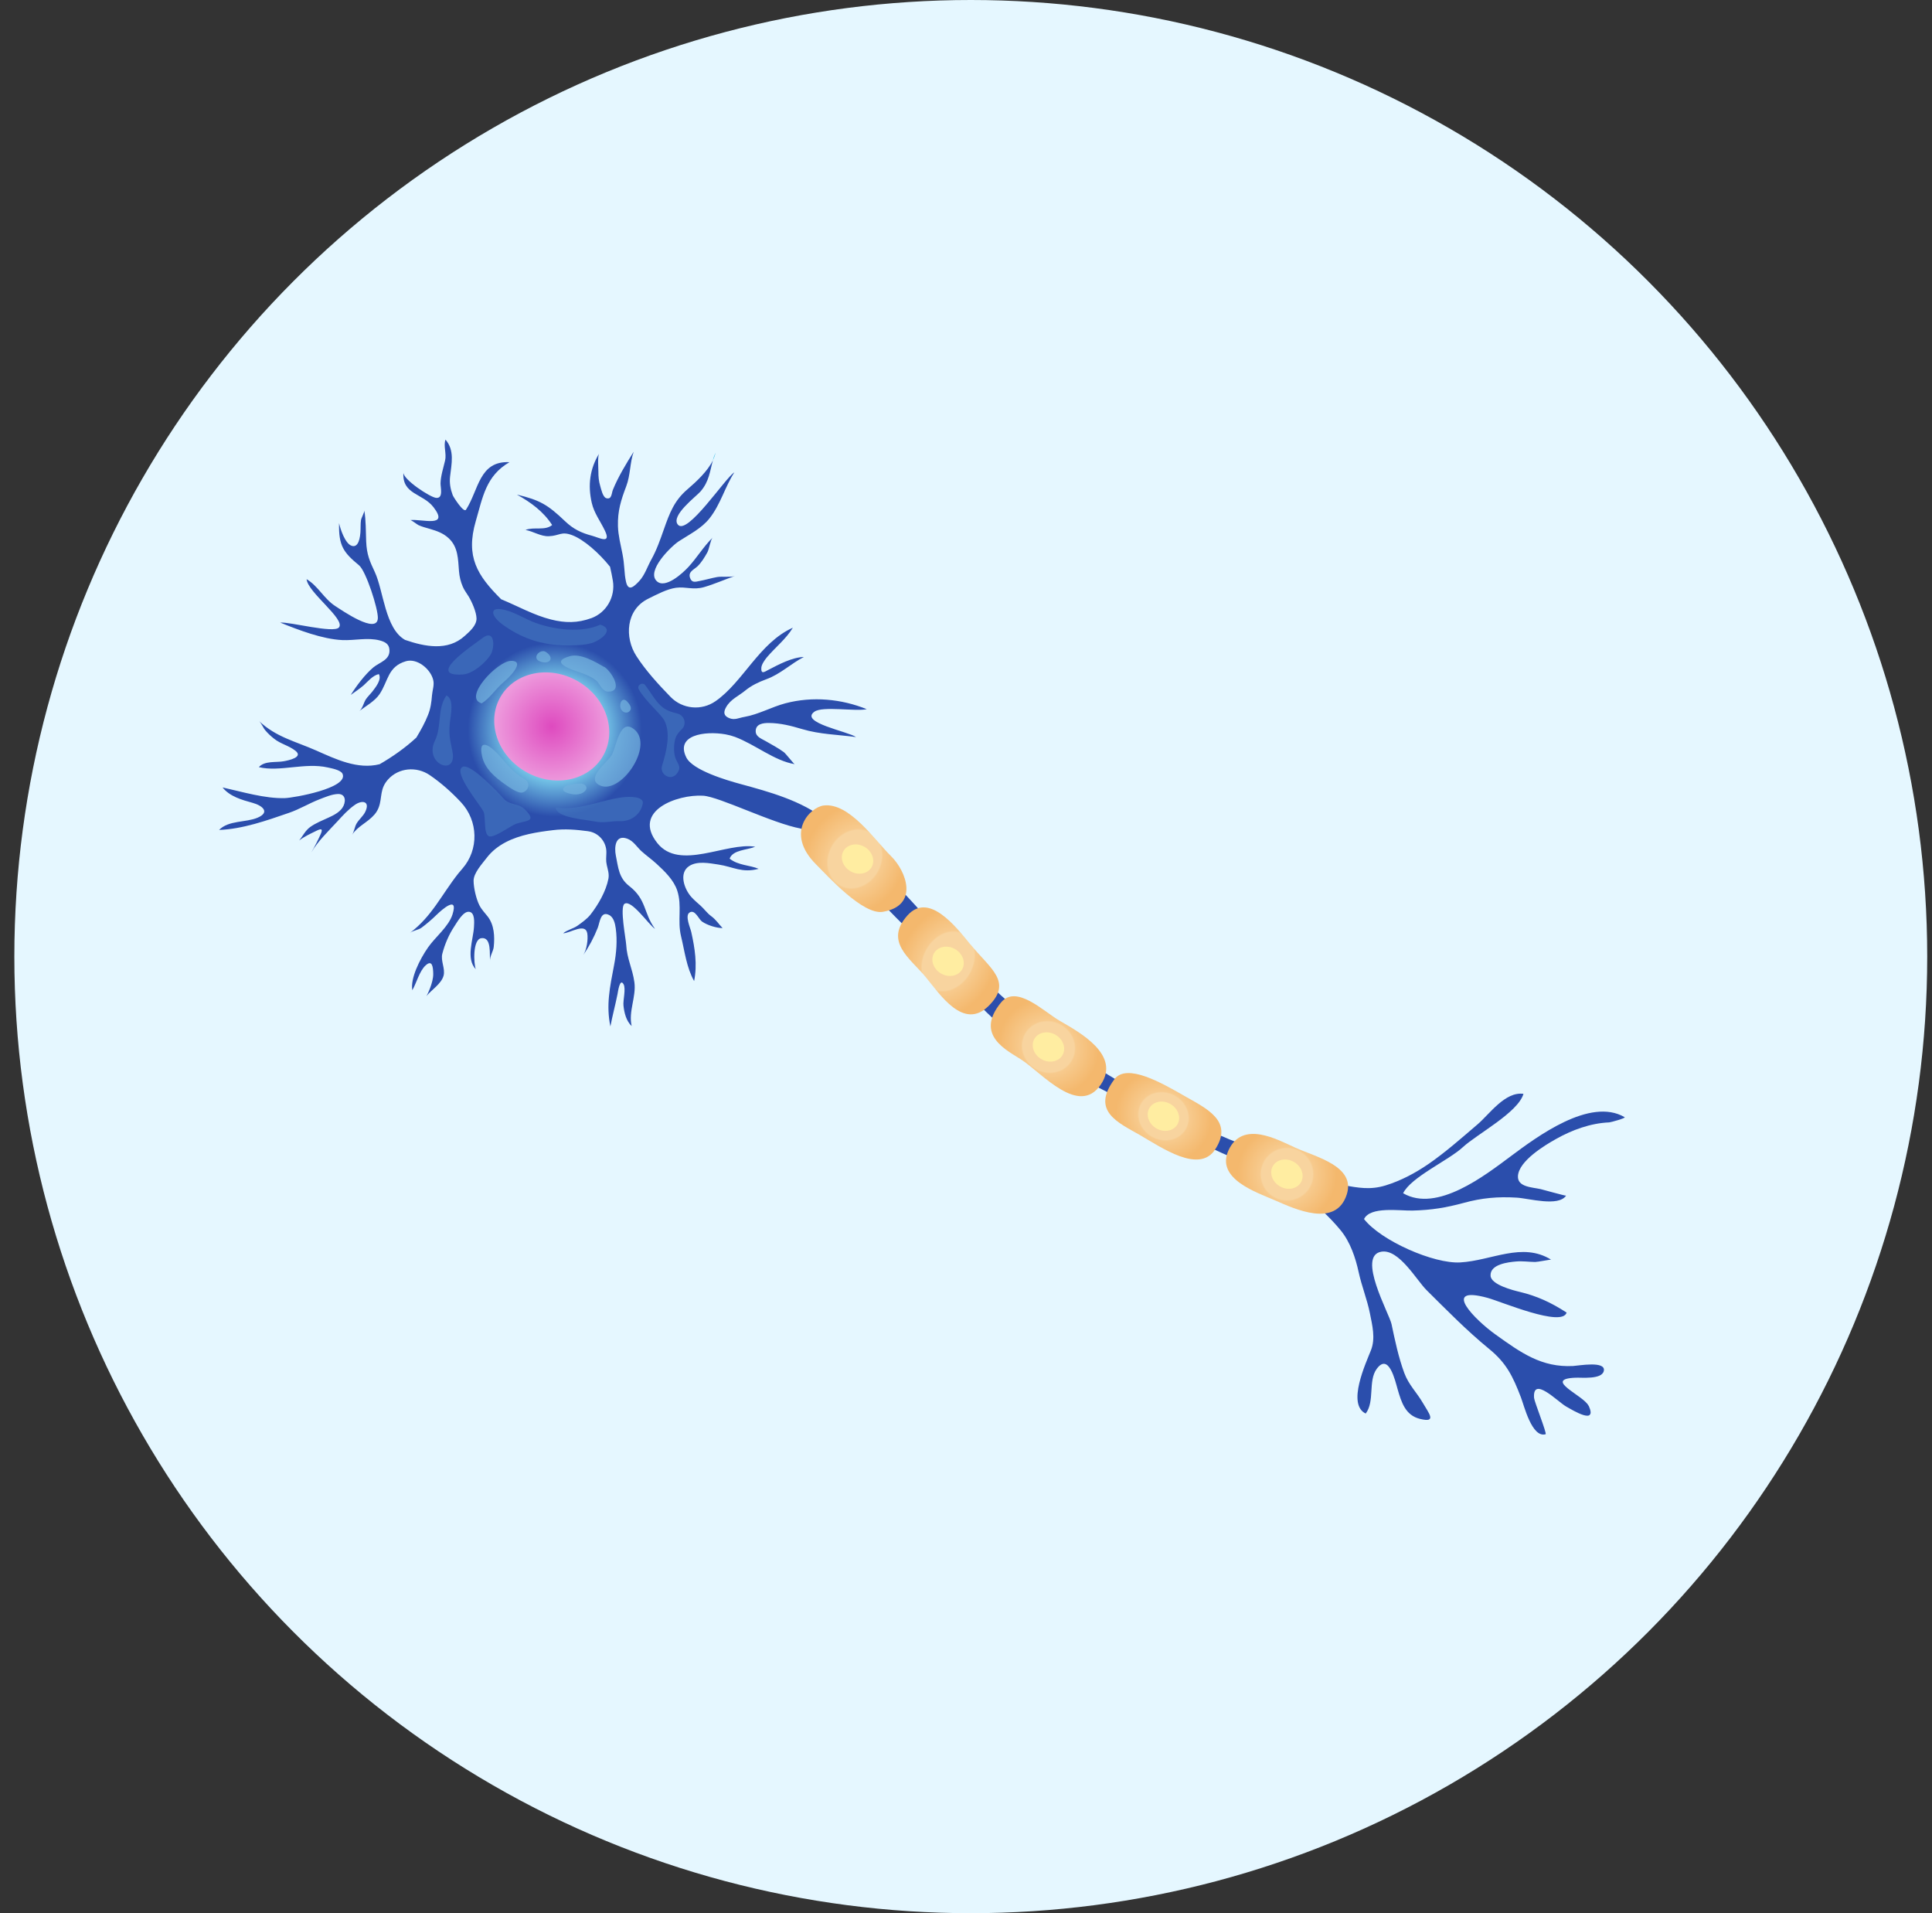 <svg width="101" height="100" viewBox="0 0 101 100" fill="none" xmlns="http://www.w3.org/2000/svg">
<rect x="0" y="0" width="101" height="100" fill="#333333" stroke="none"/>
<circle cx="50.75" cy="50" r="50" fill="#E5F7FF"/>
<g clip-path="url(#clip0_524_5318)">
<path d="M37.256 24.08C37.326 23.942 37.377 23.803 37.406 23.661C37.343 23.803 37.296 23.944 37.256 24.08Z" fill="url(#paint0_radial_524_5318)"/>
<path d="M27.438 27.714C27.438 27.714 27.45 27.711 27.452 27.707C27.448 27.705 27.445 27.703 27.439 27.704C27.398 27.7 27.4 27.706 27.435 27.712L27.438 27.714Z" fill="url(#paint1_radial_524_5318)"/>
<path d="M83.045 73.478C82.809 72.95 80.634 72.086 82.352 72.011C82.684 71.995 83.73 72.116 83.841 71.664C83.975 71.114 82.536 71.383 82.237 71.399C80.586 71.484 79.507 70.702 78.179 69.751C77.139 69.011 75.278 67.159 77.764 67.837C78.493 68.036 81.659 69.391 81.899 68.607C81.073 68.073 80.348 67.741 79.445 67.524C79.109 67.445 77.951 67.153 77.923 66.683C77.886 66.078 78.846 65.971 79.262 65.936C79.597 65.907 79.919 65.958 80.251 65.962C80.374 65.965 81.062 65.827 81.088 65.841C79.573 64.904 77.989 65.891 76.337 65.985C74.954 66.065 72.197 64.855 71.308 63.719C71.635 63.044 73.167 63.291 73.843 63.275C74.827 63.25 75.589 63.126 76.522 62.873C77.463 62.614 78.302 62.539 79.291 62.599C79.939 62.639 81.466 63.087 81.871 62.495C81.858 62.517 80.648 62.18 80.547 62.155C80.103 62.054 79.323 62.052 79.354 61.471C79.399 60.682 80.755 59.862 81.346 59.533C82.184 59.06 83.156 58.705 84.125 58.666C84.195 58.663 85.017 58.442 84.93 58.392C83.121 57.338 80.348 59.415 78.958 60.451C77.641 61.428 75.122 63.401 73.352 62.369C73.762 61.525 75.728 60.653 76.476 59.959C77.212 59.279 79.358 58.153 79.643 57.174C78.683 57.039 77.854 58.25 77.248 58.764C76.429 59.464 75.561 60.232 74.672 60.844C73.984 61.316 73.24 61.711 72.44 61.959C71.626 62.208 71.021 62.085 70.2 61.944C68.967 61.73 68.038 61.333 66.984 60.734C65.836 60.081 64.531 59.733 63.353 59.14C61.171 58.045 58.913 56.832 56.832 55.496C54.042 53.706 51.443 51.395 49.254 48.9C47.378 46.765 45.422 44.535 43.034 42.954C43.072 42.913 43.11 42.872 43.138 42.84C41.931 41.854 40.182 41.38 38.71 40.979C38.017 40.791 36.215 40.267 35.878 39.59C35.296 38.424 36.834 38.192 37.926 38.383C38.096 38.414 38.264 38.458 38.427 38.518C39.493 38.921 40.481 39.767 41.544 39.941C41.499 39.935 41.077 39.387 40.979 39.315C40.677 39.093 40.343 38.92 40.017 38.731C39.804 38.608 39.512 38.512 39.506 38.229C39.497 37.828 39.911 37.787 40.199 37.789C40.813 37.796 41.346 37.935 41.931 38.108C42.856 38.387 43.82 38.398 44.751 38.525C44.336 38.232 41.77 37.769 42.578 37.198C43.004 36.894 44.726 37.198 45.312 37.068C43.994 36.534 42.488 36.383 41.053 36.762C40.328 36.956 39.663 37.339 38.921 37.471C38.622 37.52 38.408 37.657 38.117 37.533C37.829 37.415 37.808 37.224 37.965 36.953C38.199 36.547 38.608 36.383 38.956 36.097C39.285 35.828 39.657 35.652 40.056 35.505C40.792 35.24 41.348 34.688 42.023 34.339C41.409 34.356 40.703 34.735 40.166 35.014C39.965 35.12 39.782 35.26 39.799 34.913C39.808 34.73 39.98 34.491 40.093 34.354C40.532 33.835 41.092 33.401 41.448 32.81C39.699 33.59 38.849 35.648 37.406 36.65C36.671 37.162 35.679 37.067 35.054 36.426C34.413 35.766 33.75 35.041 33.267 34.289C32.645 33.326 32.71 31.868 33.893 31.291C34.352 31.064 34.874 30.786 35.341 30.722C35.867 30.654 36.236 30.853 36.809 30.687C37.349 30.53 37.901 30.284 38.413 30.107C38.19 30.185 37.742 30.115 37.483 30.163C37.176 30.218 36.877 30.311 36.574 30.367C36.344 30.413 36.17 30.472 36.076 30.21C35.96 29.892 36.266 29.78 36.448 29.614C36.664 29.416 36.833 29.132 36.976 28.877C37.072 28.71 37.145 28.207 37.255 28.101C36.777 28.569 36.437 29.149 35.986 29.637C35.702 29.946 34.786 30.797 34.337 30.379C33.766 29.847 35.077 28.562 35.483 28.294C36.04 27.931 36.677 27.622 37.096 27.088C37.672 26.358 37.899 25.447 38.388 24.692C37.936 24.947 35.914 28.041 35.431 27.415C35.066 26.943 36.379 25.964 36.618 25.692C37.079 25.162 37.109 24.624 37.27 24.061C36.985 24.639 36.406 25.174 35.936 25.578C35.253 26.159 35.006 26.812 34.704 27.671C34.518 28.201 34.328 28.747 34.053 29.24C33.842 29.615 33.71 30.061 33.41 30.38C33.152 30.651 32.852 30.945 32.728 30.416C32.676 30.188 32.656 29.964 32.64 29.732C32.622 29.462 32.592 29.222 32.542 28.957C32.449 28.483 32.319 27.988 32.305 27.503C32.284 26.703 32.462 26.145 32.738 25.416C32.964 24.823 32.922 24.195 33.127 23.613C32.744 24.218 32.305 24.944 32.039 25.606C31.967 25.782 31.987 26.131 31.689 26.037C31.511 25.977 31.421 25.549 31.377 25.398C31.302 25.152 31.281 24.913 31.282 24.653C31.282 24.46 31.231 23.846 31.326 23.698C30.83 24.508 30.726 25.365 30.935 26.282C31.061 26.832 31.39 27.24 31.626 27.743C31.967 28.465 31.318 28.101 30.95 28.003C30.389 27.854 29.976 27.659 29.54 27.243C28.637 26.383 28.235 26.142 27.022 25.852C27.749 26.257 28.406 26.733 28.865 27.442C28.493 27.753 27.92 27.524 27.471 27.699C27.886 27.775 28.271 28.045 28.692 28.027C29.255 28.005 29.335 27.757 29.907 27.971C30.518 28.199 31.324 28.91 31.892 29.624C31.948 29.869 31.999 30.115 32.04 30.361C32.174 31.191 31.709 32.014 30.922 32.307C30.922 32.307 30.914 32.312 30.91 32.31C30.194 32.572 29.541 32.567 28.808 32.381C27.89 32.15 27.059 31.674 26.2 31.323C24.952 30.082 24.329 29.104 24.874 27.233C25.235 25.997 25.398 24.871 26.635 24.157C25.043 24.081 25.032 25.605 24.361 26.642C24.239 26.827 23.695 25.963 23.668 25.885C23.547 25.559 23.489 25.25 23.529 24.906C23.606 24.237 23.775 23.543 23.29 22.978C23.172 23.301 23.353 23.714 23.268 24.07C23.18 24.449 23.038 24.879 23.03 25.26C23.023 25.464 23.19 26.053 22.806 26.024C22.494 26.003 21.066 25.058 21.09 24.7C21.011 25.856 22.1 25.776 22.664 26.512C23.502 27.603 22.064 27.116 21.446 27.184C21.508 27.177 21.805 27.415 21.885 27.452C22.069 27.534 22.267 27.585 22.465 27.642C22.837 27.751 23.167 27.864 23.453 28.13C23.952 28.587 23.945 29.225 23.995 29.858C24.018 30.136 24.081 30.404 24.192 30.662C24.271 30.852 24.393 31 24.499 31.176C24.669 31.458 24.907 31.991 24.911 32.327C24.916 32.701 24.542 33.016 24.29 33.242C23.407 34.045 22.206 33.801 21.175 33.447C20.125 32.85 20.055 30.889 19.594 29.899C19.328 29.33 19.171 28.993 19.142 28.291C19.122 27.749 19.131 27.199 19.046 26.677C19.061 26.767 18.89 27.064 18.871 27.189C18.843 27.395 18.857 27.605 18.843 27.814C18.825 28.045 18.76 28.66 18.379 28.526C18.041 28.409 17.792 27.652 17.725 27.343C17.7 28.53 17.955 28.875 18.772 29.55C19.134 29.851 19.769 31.819 19.753 32.307C19.724 33.193 17.86 31.89 17.539 31.686C16.93 31.295 16.631 30.625 16.028 30.273C16.088 30.964 18.082 32.375 17.718 32.797C17.442 33.116 15.159 32.498 14.651 32.542C15.605 32.929 16.853 33.408 17.897 33.456C18.542 33.485 19.219 33.307 19.851 33.474C20.115 33.544 20.337 33.653 20.358 33.95C20.406 34.494 19.852 34.609 19.521 34.881C19.084 35.246 18.617 35.87 18.338 36.322C18.565 36.154 18.808 36 19.016 35.816C19.24 35.612 19.493 35.299 19.806 35.234C19.968 35.52 19.631 35.929 19.47 36.141C19.361 36.28 19.226 36.405 19.127 36.551C19.014 36.722 18.952 37.038 18.789 37.161C19.099 36.925 19.597 36.648 19.842 36.283C20.305 35.589 20.267 34.844 21.217 34.562C21.81 34.388 22.514 34.973 22.648 35.543C22.713 35.807 22.605 36.078 22.584 36.34C22.555 36.7 22.512 37.033 22.376 37.369C22.214 37.783 21.994 38.172 21.766 38.552C21.204 39.072 20.549 39.539 19.847 39.944C18.704 40.235 17.552 39.681 16.541 39.233C15.43 38.741 14.428 38.529 13.54 37.684C13.672 37.807 13.751 38.037 13.876 38.181C14.01 38.341 14.165 38.483 14.331 38.613C14.671 38.886 15.104 38.972 15.445 39.242C15.872 39.58 15.099 39.741 14.839 39.789C14.434 39.864 13.838 39.752 13.532 40.097C14.619 40.362 15.937 39.844 17.132 40.114C17.325 40.158 17.816 40.243 17.907 40.446C18.236 41.196 15.352 41.702 14.899 41.716C13.853 41.749 12.663 41.386 11.635 41.159C12.009 41.631 12.645 41.81 13.203 41.963C13.715 42.104 14.142 42.452 13.463 42.741C12.839 43.003 11.958 42.866 11.453 43.38C12.692 43.333 13.932 42.891 15.106 42.487C15.653 42.301 16.162 41.987 16.703 41.778C17 41.665 17.356 41.508 17.678 41.501C18.1 41.498 18.094 41.944 17.895 42.23C17.727 42.47 17.428 42.621 17.179 42.733C16.866 42.876 16.501 43.022 16.221 43.223C15.967 43.404 15.825 43.699 15.643 43.931C15.897 43.726 16.255 43.566 16.512 43.439C16.765 43.31 16.899 43.286 16.773 43.58C16.634 43.895 16.451 44.253 16.276 44.557C16.605 43.98 17.187 43.423 17.637 42.935C17.914 42.632 18.207 42.308 18.545 42.074C18.93 41.799 19.369 41.874 19.092 42.438C18.988 42.653 18.771 42.827 18.646 43.035C18.538 43.214 18.515 43.471 18.406 43.635C18.707 43.172 19.212 43 19.581 42.57C19.997 42.082 19.838 41.556 20.062 41.077C20.116 40.958 20.191 40.852 20.28 40.749C20.834 40.123 21.783 40.043 22.473 40.519C23.054 40.917 23.608 41.406 24.102 41.937C25.004 42.907 25.045 44.408 24.171 45.404C24.101 45.484 24.028 45.568 23.957 45.657C23.076 46.775 22.583 47.895 21.432 48.76C21.618 48.622 21.86 48.621 22.046 48.483C22.309 48.287 22.595 48.042 22.83 47.81C23.126 47.523 23.972 46.785 23.657 47.791C23.453 48.436 22.766 48.966 22.383 49.512C21.936 50.152 21.448 51.14 21.555 51.757C21.777 51.373 21.924 50.758 22.251 50.459C22.598 50.143 22.643 50.541 22.648 50.91C22.655 51.349 22.34 52.002 22.288 52.068C22.555 51.74 23.068 51.428 23.187 51.004C23.29 50.634 23.026 50.221 23.123 49.852C23.247 49.369 23.47 48.842 23.748 48.427C23.894 48.208 24.206 47.635 24.511 47.657C24.841 47.678 24.79 48.228 24.778 48.457C24.74 49.116 24.344 50.104 24.872 50.66C24.761 50.359 24.707 49.107 25.157 49.038C25.722 48.954 25.578 49.923 25.621 50.233C25.59 50.002 25.788 49.726 25.811 49.493C25.868 48.952 25.839 48.341 25.491 47.899C25.347 47.714 25.179 47.545 25.07 47.333C24.895 47 24.762 46.411 24.758 46.042C24.753 45.634 25.207 45.148 25.445 44.836C25.705 44.494 26.049 44.225 26.43 44.025C27.192 43.625 28.08 43.491 28.91 43.391C29.544 43.313 30.117 43.364 30.745 43.447C30.745 43.447 30.745 43.447 30.749 43.449C31.305 43.523 31.719 44.018 31.7 44.577C31.694 44.805 31.668 44.983 31.72 45.211C31.773 45.454 31.855 45.68 31.806 45.932C31.679 46.587 31.279 47.278 30.872 47.801C30.699 48.024 30.414 48.226 30.185 48.389C29.958 48.547 29.643 48.607 29.44 48.784C29.827 48.766 30.607 48.217 30.702 48.789C30.752 49.102 30.671 49.654 30.488 49.92C30.795 49.48 31.053 48.991 31.25 48.492C31.358 48.212 31.392 47.594 31.846 47.827C32.091 47.954 32.155 48.286 32.19 48.528C32.278 49.153 32.222 49.826 32.103 50.442C31.876 51.629 31.681 52.544 31.91 53.651C32.017 53.081 32.171 52.523 32.284 51.951C32.305 51.847 32.402 51.102 32.597 51.442C32.731 51.678 32.564 52.277 32.594 52.56C32.634 52.94 32.735 53.36 33.022 53.632C32.845 52.859 33.267 52.104 33.165 51.345C33.063 50.61 32.776 50.121 32.736 49.379C32.718 49.075 32.393 47.414 32.647 47.242C33.008 46.993 33.927 48.353 34.242 48.55C33.628 47.708 33.815 47.024 32.888 46.306C32.346 45.882 32.319 45.335 32.194 44.717C32.111 44.308 32.152 43.602 32.793 43.837C33.112 43.954 33.295 44.272 33.535 44.492C33.789 44.721 34.071 44.918 34.323 45.15C34.745 45.539 35.227 46 35.407 46.558C35.663 47.352 35.405 48.116 35.603 48.935C35.797 49.737 35.888 50.566 36.287 51.279C36.461 50.41 36.326 49.564 36.137 48.712C36.092 48.507 35.797 47.864 36.041 47.701C36.331 47.507 36.517 48.038 36.698 48.167C36.973 48.36 37.46 48.511 37.775 48.509C37.558 48.283 37.431 48.069 37.176 47.883C36.962 47.726 36.82 47.514 36.623 47.337C36.466 47.198 36.288 47.047 36.144 46.887C35.784 46.491 35.464 45.64 36.026 45.269C36.455 44.986 37.087 45.119 37.559 45.189C38.343 45.309 38.791 45.645 39.659 45.412C39.199 45.214 38.591 45.24 38.143 44.879C38.315 44.414 39.055 44.436 39.481 44.258C37.972 44.004 35.523 45.539 34.358 44.06C33.036 42.38 35.399 41.514 36.75 41.59C37.601 41.637 40.366 43.035 41.868 43.309C42.613 43.966 43.674 44.646 44.16 45.149C45.195 46.224 46.194 47.327 47.25 48.366C49.808 50.891 52.172 54.162 55.48 55.855C57.821 57.051 60.247 58.249 62.532 59.583C63.402 60.091 64.338 60.476 65.275 60.843C67.053 61.542 68.873 62.829 70.086 64.306C70.585 64.913 70.865 65.741 71.029 66.502C71.186 67.225 71.47 67.919 71.613 68.634C71.739 69.267 71.916 69.948 71.672 70.57C71.405 71.251 70.399 73.402 71.395 73.885C71.881 73.244 71.51 72.18 71.971 71.549C72.604 70.688 72.936 72.169 73.066 72.62C73.262 73.293 73.47 73.978 74.236 74.164C75.144 74.389 74.69 73.862 74.382 73.327C74.063 72.776 73.644 72.389 73.412 71.763C73.106 70.93 72.927 70.069 72.745 69.206C72.623 68.648 70.917 65.626 72.221 65.423C73.14 65.278 74.053 66.915 74.582 67.438C75.644 68.49 76.665 69.538 77.845 70.504C78.757 71.248 79.087 71.94 79.508 73.033C79.674 73.457 80.08 75.169 80.8 74.966C80.882 74.942 80.213 73.266 80.197 73.069C80.11 71.889 81.425 73.257 81.86 73.508C82.254 73.735 83.515 74.502 83.054 73.478L83.045 73.478Z" fill="url(#paint2_radial_524_5318)"/>
<path d="M31.522 39.517C30.768 40.824 28.959 41.19 27.479 40.335C25.998 39.48 25.41 37.731 26.165 36.424C26.919 35.118 28.727 34.752 30.208 35.607C31.689 36.462 32.276 38.211 31.522 39.517Z" fill="url(#paint3_radial_524_5318)"/>
<path d="M46.573 44.741C45.748 43.931 44.401 41.933 43.057 42.103C42.356 42.19 41.01 43.527 42.661 45.18C43.255 45.774 45.111 47.835 46.153 47.66C48.052 47.337 47.396 45.549 46.573 44.741Z" fill="url(#paint4_radial_524_5318)"/>
<path d="M50.741 49.377C49.942 48.395 48.543 46.612 47.437 47.851C46.218 49.218 47.566 50.078 48.381 51.056C49.137 51.97 50.371 53.879 51.681 52.58C52.954 51.321 51.773 50.639 50.743 49.373L50.741 49.377Z" fill="url(#paint5_radial_524_5318)"/>
<path d="M55.395 53.353C54.558 52.87 53.126 51.431 52.328 52.403C50.919 54.124 52.672 54.909 53.412 55.399C54.487 56.112 56.407 58.364 57.544 56.694C58.606 55.14 56.448 53.962 55.391 53.351L55.395 53.353Z" fill="url(#paint6_radial_524_5318)"/>
<path d="M61.906 57.276C60.749 56.613 58.903 55.547 58.259 56.411C57.015 58.081 58.459 58.674 59.599 59.332C60.739 59.99 62.691 61.358 63.524 60.083C64.505 58.583 63.066 57.941 61.902 57.274L61.906 57.276Z" fill="url(#paint7_radial_524_5318)"/>
<path d="M67.707 59.984C66.778 59.563 64.955 58.54 64.225 60.121C63.534 61.619 65.704 62.326 66.663 62.745C67.678 63.186 69.836 64.205 70.405 62.434C70.881 60.957 68.798 60.478 67.707 59.984Z" fill="url(#paint8_radial_524_5318)"/>
<path d="M45.565 45.327C45.362 45.678 44.867 45.773 44.462 45.539C44.057 45.305 43.892 44.829 44.095 44.478C44.298 44.127 44.792 44.031 45.198 44.265C45.603 44.499 45.767 44.975 45.565 45.327Z" fill="#FFEDA1"/>
<path d="M50.297 50.671C50.094 51.022 49.6 51.118 49.194 50.883C48.789 50.65 48.625 50.173 48.828 49.822C49.03 49.471 49.525 49.375 49.93 49.609C50.336 49.843 50.5 50.32 50.297 50.671Z" fill="#FFEDA1"/>
<path d="M55.545 55.149C55.343 55.5 54.848 55.596 54.443 55.362C54.037 55.127 53.873 54.651 54.075 54.3C54.278 53.949 54.773 53.853 55.178 54.087C55.584 54.321 55.748 54.798 55.545 55.149Z" fill="#FFEDA1"/>
<path d="M61.555 58.768C61.352 59.119 60.858 59.215 60.452 58.981C60.047 58.747 59.883 58.27 60.085 57.919C60.288 57.568 60.782 57.472 61.188 57.706C61.593 57.941 61.758 58.417 61.555 58.768Z" fill="#FFEDA1"/>
<path d="M68.012 61.796C67.809 62.147 67.315 62.243 66.909 62.008C66.504 61.775 66.34 61.298 66.542 60.947C66.745 60.596 67.24 60.5 67.645 60.734C68.05 60.968 68.215 61.445 68.012 61.796Z" fill="#FFEDA1"/>
<g style="mix-blend-mode:multiply" opacity="0.65">
<path d="M31.392 32.646C30.4 33.102 28.988 32.914 28.009 32.561C27.485 32.374 26.979 32.039 26.444 31.894C25.54 31.647 25.646 32.181 26.252 32.628C27.21 33.326 28.199 33.679 29.364 33.725C29.85 33.745 30.429 33.746 30.906 33.621C31.312 33.512 32.209 32.92 31.39 32.65L31.392 32.646Z" fill="#4274BF"/>
</g>
<g style="mix-blend-mode:multiply" opacity="0.65">
<path d="M33.391 36.03C33.274 35.814 33.587 35.623 33.735 35.819C34.011 36.176 34.231 36.598 34.549 36.892C34.818 37.144 35.121 37.222 35.423 37.3C35.788 37.395 35.914 37.854 35.642 38.117C35.513 38.24 35.392 38.373 35.321 38.564C35.229 38.815 35.211 39.239 35.279 39.515C35.376 39.923 35.707 40.061 35.352 40.474C35.342 40.492 35.324 40.506 35.309 40.516C34.974 40.796 34.478 40.433 34.612 40.018C34.858 39.233 35.062 38.327 34.741 37.679C34.567 37.328 33.699 36.609 33.393 36.027L33.391 36.03Z" fill="#4274BF"/>
</g>
<g style="mix-blend-mode:multiply" opacity="0.65">
<path d="M29.512 42.247C30.564 42.232 31.441 41.84 32.426 41.69C32.675 41.651 33.469 41.573 33.599 41.889C33.617 41.934 33.602 42.026 33.568 42.137C33.414 42.637 32.924 42.943 32.401 42.92C31.977 42.903 31.568 43.043 31.08 42.935C30.612 42.834 29.104 42.755 29.048 42.215C29.156 42.196 29.39 42.249 29.512 42.247Z" fill="#4274BF"/>
</g>
<g style="mix-blend-mode:multiply" opacity="0.65">
<path d="M26.309 41.719C26.074 41.449 24.601 39.889 24.19 40.081C23.639 40.342 25.127 42.094 25.278 42.427C25.407 42.714 25.267 43.55 25.549 43.704C25.803 43.841 26.714 43.141 27.003 43.051C27.562 42.877 28.071 42.94 27.444 42.312C27.084 41.95 26.651 42.115 26.305 41.717L26.309 41.719Z" fill="#4274BF"/>
</g>
<g style="mix-blend-mode:multiply" opacity="0.65">
<path d="M22.736 38.72C23.104 37.967 22.847 37.056 23.337 36.35C23.757 36.534 23.562 37.382 23.518 37.767C23.449 38.422 23.538 38.686 23.651 39.267C23.923 40.636 22.141 39.935 22.736 38.72Z" fill="#4274BF"/>
</g>
<g style="mix-blend-mode:multiply" opacity="0.65">
<path d="M25.204 33.364C24.784 33.691 22.188 35.378 24.19 35.255C24.716 35.221 25.376 34.646 25.637 34.237C25.887 33.846 25.876 32.836 25.206 33.361L25.204 33.364Z" fill="#4274BF"/>
</g>
<g style="mix-blend-mode:screen" opacity="0.75">
<path d="M33.034 38.039C32.382 37.663 32.219 39.04 31.982 39.459C31.75 39.861 30.569 40.694 31.373 41.057C32.487 41.56 34.342 38.799 33.034 38.039Z" fill="#72B0DD"/>
</g>
<g style="mix-blend-mode:screen" opacity="0.75">
<path d="M31.593 34.866C31.108 34.586 30.355 34.142 29.797 34.297C28.643 34.616 29.928 35.015 30.332 35.152C30.626 35.254 30.92 35.371 31.166 35.571C31.338 35.708 31.484 36.15 31.787 36.151C32.637 36.159 31.939 35.061 31.595 34.862L31.593 34.866Z" fill="#72B0DD"/>
</g>
<g style="mix-blend-mode:screen" opacity="0.75">
<path d="M26.711 34.543C26.02 34.544 24.168 36.473 25.183 36.764C25.608 36.503 25.946 35.969 26.322 35.66C26.513 35.505 27.543 34.54 26.717 34.541L26.711 34.543Z" fill="#72B0DD"/>
</g>
<g style="mix-blend-mode:screen" opacity="0.75">
<path d="M27.427 40.729C26.831 40.389 26.511 39.949 26.074 39.46C25.667 39.003 24.971 38.495 25.206 39.543C25.352 40.192 25.895 40.64 26.41 41.001C26.606 41.138 27.089 41.489 27.316 41.422C27.636 41.327 27.758 40.915 27.423 40.727L27.427 40.729Z" fill="#72B0DD"/>
</g>
<g style="mix-blend-mode:screen" opacity="0.75">
<path d="M32.79 36.672C32.489 36.349 32.301 36.916 32.518 37.143C32.622 37.256 32.781 37.29 32.899 37.184C33.077 37.027 32.92 36.815 32.79 36.672Z" fill="#72B0DD"/>
</g>
<g style="mix-blend-mode:screen" opacity="0.75">
<path d="M28.539 34.078C28.244 33.879 27.741 34.414 28.265 34.586C28.735 34.741 29.012 34.395 28.539 34.078Z" fill="#72B0DD"/>
</g>
<g style="mix-blend-mode:screen" opacity="0.75">
<path d="M30.317 40.955C30.113 40.972 29.589 40.978 29.462 41.18C29.332 41.39 29.761 41.483 29.905 41.508C30.137 41.55 30.414 41.522 30.586 41.341C30.779 41.139 30.552 40.931 30.317 40.955Z" fill="#72B0DD"/>
</g>
</g>
<defs>
<radialGradient id="paint0_radial_524_5318" cx="0" cy="0" r="1" gradientUnits="userSpaceOnUse" gradientTransform="translate(29.004 38.164) rotate(30) scale(6.027 6.027)">
<stop stop-color="#7CD2EE"/>
<stop offset="1" stop-color="#29B6E3"/>
</radialGradient>
<radialGradient id="paint1_radial_524_5318" cx="0" cy="0" r="1" gradientUnits="userSpaceOnUse" gradientTransform="translate(29.002 38.163) rotate(30) scale(6.028 6.027)">
<stop stop-color="#7CD2EE"/>
<stop offset="1" stop-color="#29B6E3"/>
</radialGradient>
<radialGradient id="paint2_radial_524_5318" cx="0" cy="0" r="1" gradientUnits="userSpaceOnUse" gradientTransform="translate(29 38.168) rotate(30) scale(6.027)">
<stop offset="0.4" stop-color="#7CD2EE"/>
<stop offset="0.755" stop-color="#2B4EAC"/>
<stop offset="1" stop-color="#2B4EAC"/>
</radialGradient>
<radialGradient id="paint3_radial_524_5318" cx="0" cy="0" r="1" gradientUnits="userSpaceOnUse" gradientTransform="translate(28.843 37.971) rotate(30) scale(2.918)">
<stop stop-color="#DE4ABF"/>
<stop offset="1" stop-color="#ED99DC"/>
</radialGradient>
<radialGradient id="paint4_radial_524_5318" cx="0" cy="0" r="1" gradientUnits="userSpaceOnUse" gradientTransform="translate(44.687 44.895) rotate(30) scale(2.598 3.013)">
<stop offset="0.515" stop-color="#F8D49F"/>
<stop offset="0.545" stop-color="#F7CA8D"/>
<stop offset="1" stop-color="#F4B86D"/>
</radialGradient>
<radialGradient id="paint5_radial_524_5318" cx="0" cy="0" r="1" gradientUnits="userSpaceOnUse" gradientTransform="translate(49.566 50.246) rotate(30) scale(2.449 3.102)">
<stop offset="0.515" stop-color="#F8D49F"/>
<stop offset="0.545" stop-color="#F7CA8D"/>
<stop offset="1" stop-color="#F4B86D"/>
</radialGradient>
<radialGradient id="paint6_radial_524_5318" cx="0" cy="0" r="1" gradientUnits="userSpaceOnUse" gradientTransform="translate(54.813 54.726) rotate(30) scale(2.656 2.513)">
<stop offset="0.515" stop-color="#F8D49F"/>
<stop offset="0.545" stop-color="#F7CA8D"/>
<stop offset="1" stop-color="#F4B86D"/>
</radialGradient>
<radialGradient id="paint7_radial_524_5318" cx="0" cy="0" r="1" gradientUnits="userSpaceOnUse" gradientTransform="translate(60.824 58.345) rotate(30) scale(2.542 2.324)">
<stop offset="0.515" stop-color="#F8D49F"/>
<stop offset="0.545" stop-color="#F7CA8D"/>
<stop offset="1" stop-color="#F4B86D"/>
</radialGradient>
<radialGradient id="paint8_radial_524_5318" cx="0" cy="0" r="1" gradientUnits="userSpaceOnUse" gradientTransform="translate(67.281 61.374) rotate(30) scale(2.596 2.596)">
<stop offset="0.515" stop-color="#F8D49F"/>
<stop offset="0.545" stop-color="#F7CA8D"/>
<stop offset="1" stop-color="#F4B86D"/>
</radialGradient>
<clipPath id="clip0_524_5318">
<rect width="80" height="32.278" fill="white" transform="translate(24.178 16.023) rotate(30)"/>
</clipPath>
</defs>
</svg>

